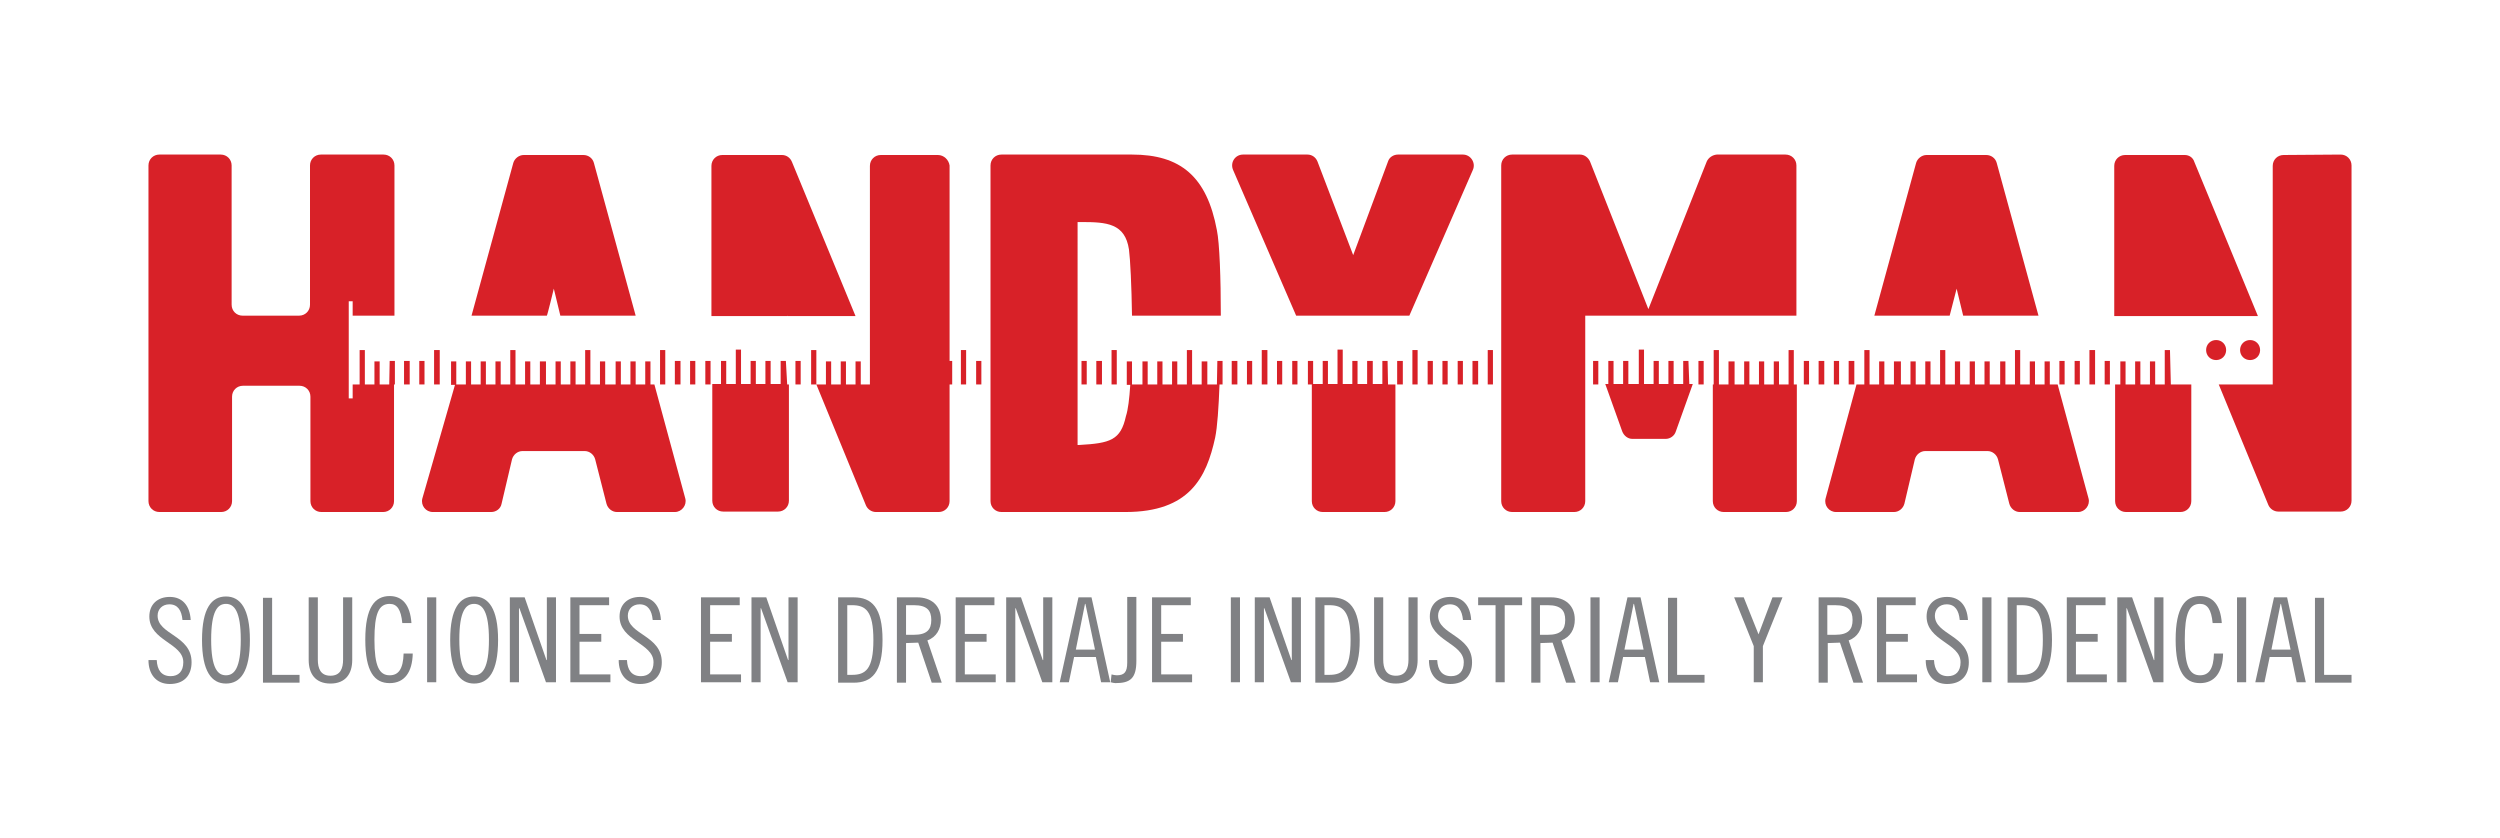 <?xml version="1.0" encoding="utf-8"?>
<!-- Generator: Adobe Illustrator 27.2.0, SVG Export Plug-In . SVG Version: 6.00 Build 0)  -->
<svg version="1.1" id="Layer_1" xmlns="http://www.w3.org/2000/svg" xmlns:xlink="http://www.w3.org/1999/xlink" x="0px" y="0px"
	 viewBox="0 0 574.2 192.4" style="enable-background:new 0 0 574.2 192.4;" xml:space="preserve">
<style type="text/css">
	.st0{fill:#D82128;}
	.st1{fill:#808184;}
</style>
<g>
	<path class="st0" d="M127.2,66.3l1.5,6.2H146l-9.6-35.1c-0.3-1.1-1.3-1.8-2.4-1.8h-13.7c-1.1,0-2.1,0.8-2.4,1.8l-9.6,35.1h17.3
		C125.7,72.5,127.2,66.3,127.2,66.3z"/>
	<path class="st0" d="M149.4,88.3v-5.3h-1.2v5.3h-2.2v-5.3h-1.2v5.3h-2.2v-5.3h-1.2v5.3H139v-5.3h-1.2v5.3h-2.2v-7.9h-1.2v7.9h-2.2
		v-5.3h-1.2v5.3h-2.2v-5.3h-1.2v5.3h-2.2v-5.3H124v5.3h-2.2v-5.3h-1.2v5.3h-2.2v-7.9h-1.2v7.9h-2.2v-5.3h-1.2v5.3h-2.2v-5.3h-1.2
		v5.3h-2.2v-5.3h-1.2v5.3h-2.2v-5.3h-1.2v5.4h0.9L97,114.5c-0.4,1.6,0.8,3.1,2.4,3.1h13.4c1.2,0,2.2-0.8,2.4-1.9l2.4-10.2
		c0.3-1.1,1.3-1.9,2.4-1.9h14.3c1.1,0,2.1,0.8,2.4,1.9l2.6,10.2c0.3,1.1,1.3,1.9,2.4,1.9H155c1.6,0,2.8-1.6,2.4-3.1l-7.1-26.2
		L149.4,88.3L149.4,88.3z"/>
	<path class="st0" d="M179.6,35.6h-13.7c-1.4,0-2.5,1.1-2.5,2.5v34.5h17.5v-0.1l0.1,0.1h15.5l-14.6-35.4
		C181.5,36.2,180.6,35.6,179.6,35.6L179.6,35.6z"/>
	<path class="st0" d="M310.8,58.6l-8.2-21.5c-0.4-1-1.3-1.6-2.3-1.6h-14.8c-1.8,0-3,1.8-2.3,3.5l14.5,33.5h26L338.3,39
		c0.7-1.6-0.5-3.5-2.3-3.5h-14.9c-1,0-2,0.6-2.3,1.6L310.8,58.6L310.8,58.6z"/>
	<path class="st0" d="M392,37.1L378.6,71l-13.4-33.9c-0.4-0.9-1.3-1.6-2.3-1.6h-15.6c-1.4,0-2.5,1.1-2.5,2.5v77.1
		c0,1.4,1.1,2.5,2.5,2.5h14.3c1.4,0,2.5-1.1,2.5-2.5V72.5h48.5V38c0-1.4-1.1-2.5-2.5-2.5h-15.8C393.3,35.6,392.4,36.2,392,37.1
		L392,37.1z"/>
	<path class="st0" d="M470.8,88.3v-5.3h-1.2v5.3h-2.2v-5.3h-1.2v5.3h-2.2v-7.9h-1.2v7.9h-2.2v-5.3h-1.2v5.3H457v-5.3h-1.2v5.3h-2.2
		v-5.3h-1.2v5.3h-2.2v-5.3h-1.2v5.3h-2.2v-7.9h-1.2v7.9h-2.2v-5.3h-1.2v5.3h-2.2v-5.3h-1.2v5.3h-2.2v-5.3H435v5.3h-2.2v-5.3h-1.2
		v5.3h-2.2v-7.9h-1.2v7.9h-1.8l-7.1,26.2c-0.4,1.6,0.8,3.1,2.4,3.1H435c1.1,0,2.1-0.8,2.4-1.9l2.4-10.2c0.3-1.1,1.3-1.9,2.4-1.9
		h14.3c1.1,0,2.1,0.8,2.4,1.9l2.6,10.2c0.3,1.1,1.3,1.9,2.4,1.9h13.4c1.6,0,2.8-1.6,2.4-3.1l-7.1-26.2L470.8,88.3L470.8,88.3z"/>
	<path class="st0" d="M449.4,66.3l1.5,6.2h17.3l-9.6-35.1c-0.3-1.1-1.3-1.8-2.4-1.8h-13.7c-1.1,0-2.1,0.8-2.4,1.8l-9.6,35.1h17.3
		L449.4,66.3L449.4,66.3z"/>
	<path class="st0" d="M524.5,35.6c-1.4,0-2.5,1.1-2.5,2.5v50.2h-12.4L521,116c0.4,0.9,1.3,1.5,2.3,1.5h14.3c1.4,0,2.5-1.1,2.5-2.5
		V38c0-1.4-1.1-2.5-2.5-2.5L524.5,35.6L524.5,35.6z"/>
	<path class="st0" d="M501.8,35.6h-13.7c-1.4,0-2.5,1.1-2.5,2.5v34.5h17.5v-0.1l0,0.1h15.5l-14.6-35.4
		C503.7,36.2,502.8,35.6,501.8,35.6L501.8,35.6z"/>
	<path class="st0" d="M215.4,35.6h-13.1c-1.4,0-2.5,1.1-2.5,2.5v50.2h-2.1v-5.3h-1.2v5.3h-2.2v-5.3h-1.2v5.3h-2.2v-5.3h-1.2v5.3
		h-2.2v-7.9h-1.2v7.9h1.2l11.4,27.8c0.4,0.9,1.3,1.5,2.3,1.5h14.4c1.4,0,2.5-1.1,2.5-2.5V88.3h0.6v-5.4h-0.6V38
		C217.9,36.7,216.8,35.6,215.4,35.6L215.4,35.6z"/>
	<path class="st0" d="M516.8,78.1c-1.3,0-2.3,1-2.3,2.3s1,2.3,2.3,2.3s2.3-1,2.3-2.3S518.1,78.1,516.8,78.1z"/>
	<path class="st0" d="M511.3,80.4c0-1.3-1-2.3-2.3-2.3s-2.3,1-2.3,2.3s1,2.3,2.3,2.3S511.3,81.7,511.3,80.4z"/>
	<path class="st0" d="M89.4,88.3h-2.2v-5.3h-1.2v5.3h-2.2v-7.9h-1.2v7.9h-1.6v3.2h-0.9V69.2h0.9v3.3h9.6V38c0-1.4-1.1-2.5-2.5-2.5
		H73.7c-1.4,0-2.5,1.1-2.5,2.5v32c0,1.4-1.1,2.5-2.5,2.5h-13c-1.4,0-2.5-1.1-2.5-2.5V38c0-1.4-1.1-2.5-2.5-2.5H36.6
		c-1.4,0-2.5,1.1-2.5,2.5v77.1c0,1.4,1.1,2.5,2.5,2.5h14.2c1.4,0,2.5-1.1,2.5-2.5v-24c0-1.4,1.1-2.5,2.5-2.5h13
		c1.4,0,2.5,1.1,2.5,2.5v24c0,1.4,1.1,2.5,2.5,2.5H88c1.4,0,2.5-1.1,2.5-2.5V88.3h0.2v-5.4h-1.2L89.4,88.3L89.4,88.3z"/>
	<polygon class="st0" points="92.8,88.3 92.8,88.3 94.1,88.3 94.1,88.3 94.1,82.9 92.8,82.9 	"/>
	<polygon class="st0" points="97.5,88.3 97.5,82.9 96.3,82.9 96.3,88.3 96.3,88.3 97.5,88.3 	"/>
	<polygon class="st0" points="101,88.3 101,80.4 99.7,80.4 99.7,88.3 99.7,88.3 101,88.3 	"/>
	<polygon class="st0" points="152.8,88.3 152.8,80.4 151.6,80.4 151.6,88.3 151.6,88.3 152.8,88.3 	"/>
	<polygon class="st0" points="156.3,88.3 156.3,82.9 155,82.9 155,88.3 155,88.3 156.3,88.3 	"/>
	<polygon class="st0" points="158.5,88.3 158.5,88.3 159.7,88.3 159.7,88.3 159.7,82.9 158.5,82.9 	"/>
	<polygon class="st0" points="162,88.3 162,88.3 163.2,88.3 163.2,88.3 163.2,82.9 162,82.9 	"/>
	<path class="st0" d="M180.5,82.9h-1.2v5.3H177v-5.3h-1.2v5.3h-2.2v-5.3h-1.2v5.3h-2.2v-7.9h-1.2v7.9h-2.2v-5.3h-1.2v5.3h-2v26.8
		c0,1.4,1.1,2.5,2.5,2.5h12.6c1.4,0,2.5-1.1,2.5-2.5V88.3h-0.4L180.5,82.9L180.5,82.9z"/>
	<polygon class="st0" points="182.7,88.3 182.7,88.3 183.9,88.3 183.9,88.3 183.9,82.9 182.7,82.9 	"/>
	<polygon class="st0" points="220.7,88.3 220.7,88.3 221.9,88.3 221.9,88.3 221.9,80.4 220.7,80.4 	"/>
	<polygon class="st0" points="224.2,88.3 224.2,88.3 225.4,88.3 225.4,88.3 225.4,82.9 224.2,82.9 	"/>
	<polygon class="st0" points="248.4,88.3 249.6,88.3 249.6,88.3 249.6,82.9 248.4,82.9 248.4,88.3 	"/>
	<polygon class="st0" points="251.8,88.3 253.1,88.3 253.1,88.3 253.1,82.9 251.8,82.9 251.8,88.3 	"/>
	<polygon class="st0" points="255.3,88.3 256.5,88.3 256.5,88.3 256.5,80.4 255.3,80.4 255.3,88.3 	"/>
	<path class="st0" d="M279.5,88.3h-2.2v-5.3H276v5.3h-2.2v-7.9h-1.2v7.9h-2.2v-5.3h-1.2v5.3h-2.2v-5.3h-1.2v5.3h-2.2v-5.3h-1.2v5.3
		H260v-5.3h-1.2v5.4h0.8c-0.2,3.1-0.5,5.7-1,7.2c-1.2,5.5-3.6,6.2-10.7,6.6h-0.4V51h0.9c5.8,0,10,0.3,10.9,6.3
		c0.3,2.2,0.6,8.4,0.7,15.2h20.4c0-8.7-0.3-16.7-0.9-19.6c-2.3-12.4-8.4-17.4-19.5-17.4h-30c-1.4,0-2.5,1.1-2.5,2.5v77.1
		c0,1.4,1.1,2.5,2.5,2.5h28.5c14.7,0,18.6-7.9,20.6-17.1c0.5-2.4,0.8-6.9,1-12.2h0.7v-5.4h-1.2L279.5,88.3L279.5,88.3z"/>
	<polygon class="st0" points="282.9,88.3 282.9,88.3 284.2,88.3 284.2,88.3 284.2,82.9 282.9,82.9 	"/>
	<polygon class="st0" points="286.4,88.3 286.4,88.3 287.6,88.3 287.6,88.3 287.6,82.9 286.4,82.9 	"/>
	<polygon class="st0" points="289.8,88.3 289.8,88.3 291.1,88.3 291.1,88.3 291.1,80.4 289.8,80.4 	"/>
	<polygon class="st0" points="293.3,88.3 293.3,88.3 294.5,88.3 294.5,88.3 294.5,82.9 293.3,82.9 	"/>
	<polygon class="st0" points="296.8,88.3 296.8,88.3 298,88.3 298,88.3 298,82.9 296.8,82.9 	"/>
	<path class="st0" d="M318.7,82.9h-1.2v5.3h-2.2v-5.3H314v5.3h-2.2v-5.3h-1.2v5.3h-2.2v-7.9h-1.2v7.9h-2.2v-5.3h-1.2v5.3h-2.2v-5.3
		h-1.2v5.4h0.9v26.8c0,1.4,1.1,2.5,2.5,2.5H318c1.4,0,2.5-1.1,2.5-2.5V88.3h-1.7L318.7,82.9L318.7,82.9z"/>
	<polygon class="st0" points="320.9,88.3 320.9,88.3 322.2,88.3 322.2,88.3 322.2,82.9 320.9,82.9 	"/>
	<polygon class="st0" points="324.4,88.3 324.4,88.3 325.6,88.3 325.6,88.3 325.6,80.4 324.4,80.4 	"/>
	<polygon class="st0" points="327.9,88.3 327.9,88.3 329.1,88.3 329.1,88.3 329.1,82.9 327.9,82.9 	"/>
	<polygon class="st0" points="331.3,88.3 331.3,88.3 332.5,88.3 332.5,88.3 332.5,82.9 331.3,82.9 	"/>
	<polygon class="st0" points="334.8,88.3 334.8,88.3 336,88.3 336,88.3 336,82.9 334.8,82.9 	"/>
	<polygon class="st0" points="338.2,88.3 338.2,88.3 339.5,88.3 339.5,88.3 339.5,82.9 338.2,82.9 	"/>
	<polygon class="st0" points="341.7,88.3 341.7,88.3 342.9,88.3 342.9,88.3 342.9,80.4 341.7,80.4 	"/>
	<polygon class="st0" points="365.9,88.3 365.9,88.3 367.1,88.3 367.1,88.3 367.1,82.9 365.9,82.9 	"/>
	<path class="st0" d="M387.8,82.9h-1.2v5.3h-2.2v-5.3h-1.2v5.3h-2.2v-5.3h-1.2v5.3h-2.2v-7.9h-1.2v7.9H374v-5.3h-1.2v5.3h-2.2v-5.3
		h-1.2v5.3h-0.7l3.9,10.9c0.4,1,1.3,1.7,2.3,1.7h7.7c1,0,2-0.7,2.3-1.7l3.9-10.9h-0.8L387.8,82.9L387.8,82.9z"/>
	<polygon class="st0" points="390.1,88.3 390.1,88.3 391.3,88.3 391.3,88.3 391.3,82.9 390.1,82.9 	"/>
	<path class="st0" d="M412,80.4h-1.2v7.9h-2.2v-5.3h-1.2v5.3h-2.2v-5.3h-1.2v5.3h-2.2v-5.3h-1.2v5.3h-2.2v-5.3H397v5.3h-2.2v-7.9
		h-1.2v7.9h-0.2v26.8c0,1.4,1.1,2.5,2.5,2.5h14.3c1.4,0,2.5-1.1,2.5-2.5V88.3H412L412,80.4L412,80.4z"/>
	<polygon class="st0" points="414.3,88.3 414.3,88.3 415.5,88.3 415.5,88.3 415.5,82.9 414.3,82.9 	"/>
	<polygon class="st0" points="419,88.3 419,82.9 417.7,82.9 417.7,88.3 417.7,88.3 419,88.3 	"/>
	<polygon class="st0" points="422.4,88.3 422.4,82.9 421.2,82.9 421.2,88.3 421.2,88.3 422.4,88.3 	"/>
	<polygon class="st0" points="425.9,88.3 425.9,82.9 424.6,82.9 424.6,88.3 424.6,88.3 425.9,88.3 	"/>
	<polygon class="st0" points="474.2,88.3 474.2,82.9 473,82.9 473,88.3 473,88.3 474.2,88.3 	"/>
	<polygon class="st0" points="477.7,88.3 477.7,82.9 476.5,82.9 476.5,88.3 476.5,88.3 477.7,88.3 	"/>
	<polygon class="st0" points="479.9,88.3 479.9,88.3 481.2,88.3 481.2,88.3 481.2,80.4 479.9,80.4 	"/>
	<polygon class="st0" points="483.4,88.3 483.4,88.3 484.6,88.3 484.6,88.3 484.6,82.9 483.4,82.9 	"/>
	<path class="st0" d="M498.4,80.4h-1.2v7.9H495v-5.3h-1.2v5.3h-2.2v-5.3h-1.2v5.3h-2.2v-5.3h-1.2v5.3h-1.2v26.8
		c0,1.4,1.1,2.5,2.5,2.5h12.5c1.4,0,2.5-1.1,2.5-2.5V88.3h-4.7L498.4,80.4L498.4,80.4z"/>
</g>
<g>
	<path class="st1" d="M41.9,142.3c-0.2-2-1-3.5-3-3.5c-1.6,0-2.7,1.1-2.7,2.6c0,4.4,7.8,4.5,7.8,10.7c0,3.1-1.8,5-5,5
		c-3.1,0-4.9-2.2-4.9-5.5H36c0.1,2.3,1.1,3.7,3.2,3.7c1.8,0,2.9-1.1,2.9-3.2c0-4.4-7.8-4.9-7.8-10.5c0-2.8,1.9-4.5,4.7-4.5
		c2.8,0,4.6,1.9,4.8,5.3H41.9z"/>
	<path class="st1" d="M51.9,157c-3.3,0-5.5-2.8-5.5-10c0-7.3,2.2-10,5.5-10c3.3,0,5.5,2.8,5.5,10C57.4,154.3,55.2,157,51.9,157z
		 M51.9,138.7c-1.9,0-3.4,1.6-3.4,8.2c0,6.6,1.5,8.2,3.4,8.2s3.4-1.6,3.4-8.2C55.3,140.4,53.8,138.7,51.9,138.7z"/>
	<path class="st1" d="M62.5,137.2V155h6.3v1.8h-8.4v-19.5H62.5z"/>
	<path class="st1" d="M73,137.2v14.3c0,2,0.6,3.7,2.9,3.7s2.9-1.7,2.9-3.7v-14.3h2.1v14.4c0,3.1-1.5,5.4-5,5.4s-5-2.3-5-5.4v-14.4
		H73z"/>
	<path class="st1" d="M92.4,143.1c-0.3-3.1-1.2-4.4-2.9-4.4c-2.5,0-3.5,2.2-3.5,8.2c0,6.1,1.1,8.2,3.5,8.2c2,0,3.1-1.4,3.2-5h2.1
		c-0.1,4.3-1.9,6.8-5.3,6.8c-3.5,0-5.6-2.6-5.6-10c0-7.4,2.2-10,5.6-10c2.9,0,4.7,2,5,6.2H92.4z"/>
	<path class="st1" d="M100.2,137.2v19.5h-2.1v-19.5H100.2z"/>
	<path class="st1" d="M108.9,157c-3.3,0-5.5-2.8-5.5-10c0-7.3,2.2-10,5.5-10s5.5,2.8,5.5,10C114.4,154.3,112.2,157,108.9,157z
		 M108.9,138.7c-1.9,0-3.4,1.6-3.4,8.2c0,6.6,1.5,8.2,3.4,8.2c1.9,0,3.4-1.6,3.4-8.2C112.3,140.4,110.8,138.7,108.9,138.7z"/>
	<path class="st1" d="M120.5,137.2l5,14.4h0.1v-14.4h2.1v19.5h-2.3l-6.1-17h-0.1v17h-2.1v-19.5H120.5z"/>
	<path class="st1" d="M139.9,137.2v1.8h-6.8v6.6h5v1.8h-5v7.5h7.1v1.8H131v-19.5H139.9z"/>
	<path class="st1" d="M149.9,142.3c-0.2-2-1-3.5-3-3.5c-1.6,0-2.7,1.1-2.7,2.6c0,4.4,7.8,4.5,7.8,10.7c0,3.1-1.8,5-5,5
		c-3.1,0-4.9-2.2-4.9-5.5h1.9c0.1,2.3,1.1,3.7,3.2,3.7c1.8,0,2.9-1.1,2.9-3.2c0-4.4-7.8-4.9-7.8-10.5c0-2.8,1.9-4.5,4.7-4.5
		c2.8,0,4.6,1.9,4.8,5.3H149.9z"/>
	<path class="st1" d="M169.9,137.2v1.8h-6.8v6.6h5v1.8h-5v7.5h7.1v1.8H161v-19.5H169.9z"/>
	<path class="st1" d="M176,137.2l5,14.4h0.1v-14.4h2.1v19.5h-2.3l-6.1-17h-0.1v17h-2.1v-19.5H176z"/>
	<path class="st1" d="M192.5,137.2h3.6c4.1,0,6.6,2.3,6.6,9.8c0,7.5-2.5,9.8-6.6,9.8h-3.6V137.2z M194.6,155h1.1
		c3.1,0,4.9-1.3,4.9-8c0-6.7-1.8-8-4.9-8h-1.1V155z"/>
	<path class="st1" d="M206,137.2h4.7c3.1,0,5.4,1.8,5.4,5.1c0,2.2-1,4-3.1,4.8l3.3,9.7H214l-3.1-9.2l-2.8,0.1v9.1H206V137.2z
		 M208.1,145.8h1.8c3,0,4-1.2,4-3.4c0-2.2-1-3.4-4-3.4h-1.8V145.8z"/>
	<path class="st1" d="M228.4,137.2v1.8h-6.8v6.6h5v1.8h-5v7.5h7.1v1.8h-9.2v-19.5H228.4z"/>
	<path class="st1" d="M234.5,137.2l5,14.4h0.1v-14.4h2.1v19.5h-2.3l-6.1-17h-0.1v17h-2.1v-19.5H234.5z"/>
	<path class="st1" d="M250.7,137.2l4.3,19.5h-2.1l-1.2-5.8h-5l-1.2,5.8h-2.1l4.3-19.5H250.7z M247.1,149.2h4.4l-2.2-10.5h-0.1
		L247.1,149.2z"/>
	<path class="st1" d="M261,137.2v14.6c0,4-1.4,5.1-4.8,5.1c-0.3,0-0.7-0.1-1.1-0.2l0.2-1.8c0.4,0.1,0.8,0.2,1.2,0.2
		c1.7,0,2.4-0.7,2.4-2.9v-15.1H261z"/>
	<path class="st1" d="M273.5,137.2v1.8h-6.8v6.6h5v1.8h-5v7.5h7.1v1.8h-9.2v-19.5H273.5z"/>
	<path class="st1" d="M284.8,137.2v19.5h-2.1v-19.5H284.8z"/>
	<path class="st1" d="M291.6,137.2l5,14.4h0.1v-14.4h2.1v19.5h-2.3l-6.1-17h-0.1v17h-2.1v-19.5H291.6z"/>
	<path class="st1" d="M302.1,137.2h3.6c4.1,0,6.6,2.3,6.6,9.8c0,7.5-2.5,9.8-6.6,9.8h-3.6V137.2z M304.2,155h1.1
		c3.1,0,4.9-1.3,4.9-8c0-6.7-1.8-8-4.9-8h-1.1V155z"/>
	<path class="st1" d="M317.7,137.2v14.3c0,2,0.6,3.7,2.9,3.7c2.3,0,2.9-1.7,2.9-3.7v-14.3h2.1v14.4c0,3.1-1.5,5.4-5,5.4
		c-3.5,0-5-2.3-5-5.4v-14.4H317.7z"/>
	<path class="st1" d="M336,142.3c-0.2-2-1-3.5-3-3.5c-1.6,0-2.7,1.1-2.7,2.6c0,4.4,7.8,4.5,7.8,10.7c0,3.1-1.8,5-5,5
		c-3.1,0-4.9-2.2-4.9-5.5h1.9c0.1,2.3,1.1,3.7,3.2,3.7c1.8,0,2.9-1.1,2.9-3.2c0-4.4-7.8-4.9-7.8-10.5c0-2.8,1.9-4.5,4.7-4.5
		c2.8,0,4.6,1.9,4.8,5.3H336z"/>
	<path class="st1" d="M349.6,137.2v1.8h-4v17.7h-2.1V139h-4v-1.8H349.6z"/>
	<path class="st1" d="M351.6,137.2h4.7c3.1,0,5.4,1.8,5.4,5.1c0,2.2-1,4-3.1,4.8l3.3,9.7h-2.2l-3.1-9.2l-2.8,0.1v9.1h-2.1V137.2z
		 M353.7,145.8h1.8c3,0,4-1.2,4-3.4c0-2.2-1-3.4-4-3.4h-1.8V145.8z"/>
	<path class="st1" d="M367.4,137.2v19.5h-2.1v-19.5H367.4z"/>
	<path class="st1" d="M376.8,137.2l4.3,19.5H379l-1.2-5.8h-5l-1.2,5.8h-2.1l4.3-19.5H376.8z M373.1,149.2h4.4l-2.2-10.5h-0.1
		L373.1,149.2z"/>
	<path class="st1" d="M385.2,137.2V155h6.3v1.8h-8.4v-19.5H385.2z"/>
	<path class="st1" d="M400.5,137.2l3.4,8.5l3.2-8.5h2.3l-4.5,11.2v8.3h-2.1v-8.3l-4.5-11.2H400.5z"/>
	<path class="st1" d="M417.6,137.2h4.7c3.1,0,5.4,1.8,5.4,5.1c0,2.2-1,4-3.1,4.8l3.3,9.7h-2.2l-3.1-9.2l-2.8,0.1v9.1h-2.1V137.2z
		 M419.7,145.8h1.8c3,0,4-1.2,4-3.4c0-2.2-1-3.4-4-3.4h-1.8V145.8z"/>
	<path class="st1" d="M440,137.2v1.8h-6.8v6.6h5v1.8h-5v7.5h7.1v1.8h-9.2v-19.5H440z"/>
	<path class="st1" d="M450.1,142.3c-0.2-2-1-3.5-3-3.5c-1.6,0-2.7,1.1-2.7,2.6c0,4.4,7.8,4.5,7.8,10.7c0,3.1-1.8,5-5,5
		c-3.1,0-4.9-2.2-4.9-5.5h1.9c0.1,2.3,1.1,3.7,3.2,3.7c1.8,0,2.9-1.1,2.9-3.2c0-4.4-7.8-4.9-7.8-10.5c0-2.8,1.9-4.5,4.7-4.5
		c2.8,0,4.6,1.9,4.8,5.3H450.1z"/>
	<path class="st1" d="M457.4,137.2v19.5h-2.1v-19.5H457.4z"/>
	<path class="st1" d="M461.1,137.2h3.6c4.1,0,6.6,2.3,6.6,9.8c0,7.5-2.5,9.8-6.6,9.8h-3.6V137.2z M463.2,155h1.1
		c3.1,0,4.9-1.3,4.9-8c0-6.7-1.8-8-4.9-8h-1.1V155z"/>
	<path class="st1" d="M483.6,137.2v1.8h-6.8v6.6h5v1.8h-5v7.5h7.1v1.8h-9.2v-19.5H483.6z"/>
	<path class="st1" d="M489.7,137.2l5,14.4h0.1v-14.4h2.1v19.5h-2.3l-6.1-17h-0.1v17h-2.1v-19.5H489.7z"/>
	<path class="st1" d="M508.2,143.1c-0.3-3.1-1.2-4.4-2.9-4.4c-2.5,0-3.5,2.2-3.5,8.2c0,6.1,1.1,8.2,3.5,8.2c2,0,3.1-1.4,3.2-5h2.1
		c-0.1,4.3-1.9,6.8-5.3,6.8c-3.5,0-5.6-2.6-5.6-10c0-7.4,2.2-10,5.6-10c2.9,0,4.7,2,5,6.2H508.2z"/>
	<path class="st1" d="M515.9,137.2v19.5h-2.1v-19.5H515.9z"/>
	<path class="st1" d="M525.3,137.2l4.3,19.5h-2.1l-1.2-5.8h-5l-1.2,5.8h-2.1l4.3-19.5H525.3z M521.7,149.2h4.4l-2.2-10.5h-0.1
		L521.7,149.2z"/>
	<path class="st1" d="M533.8,137.2V155h6.3v1.8h-8.4v-19.5H533.8z"/>
</g>
</svg>
